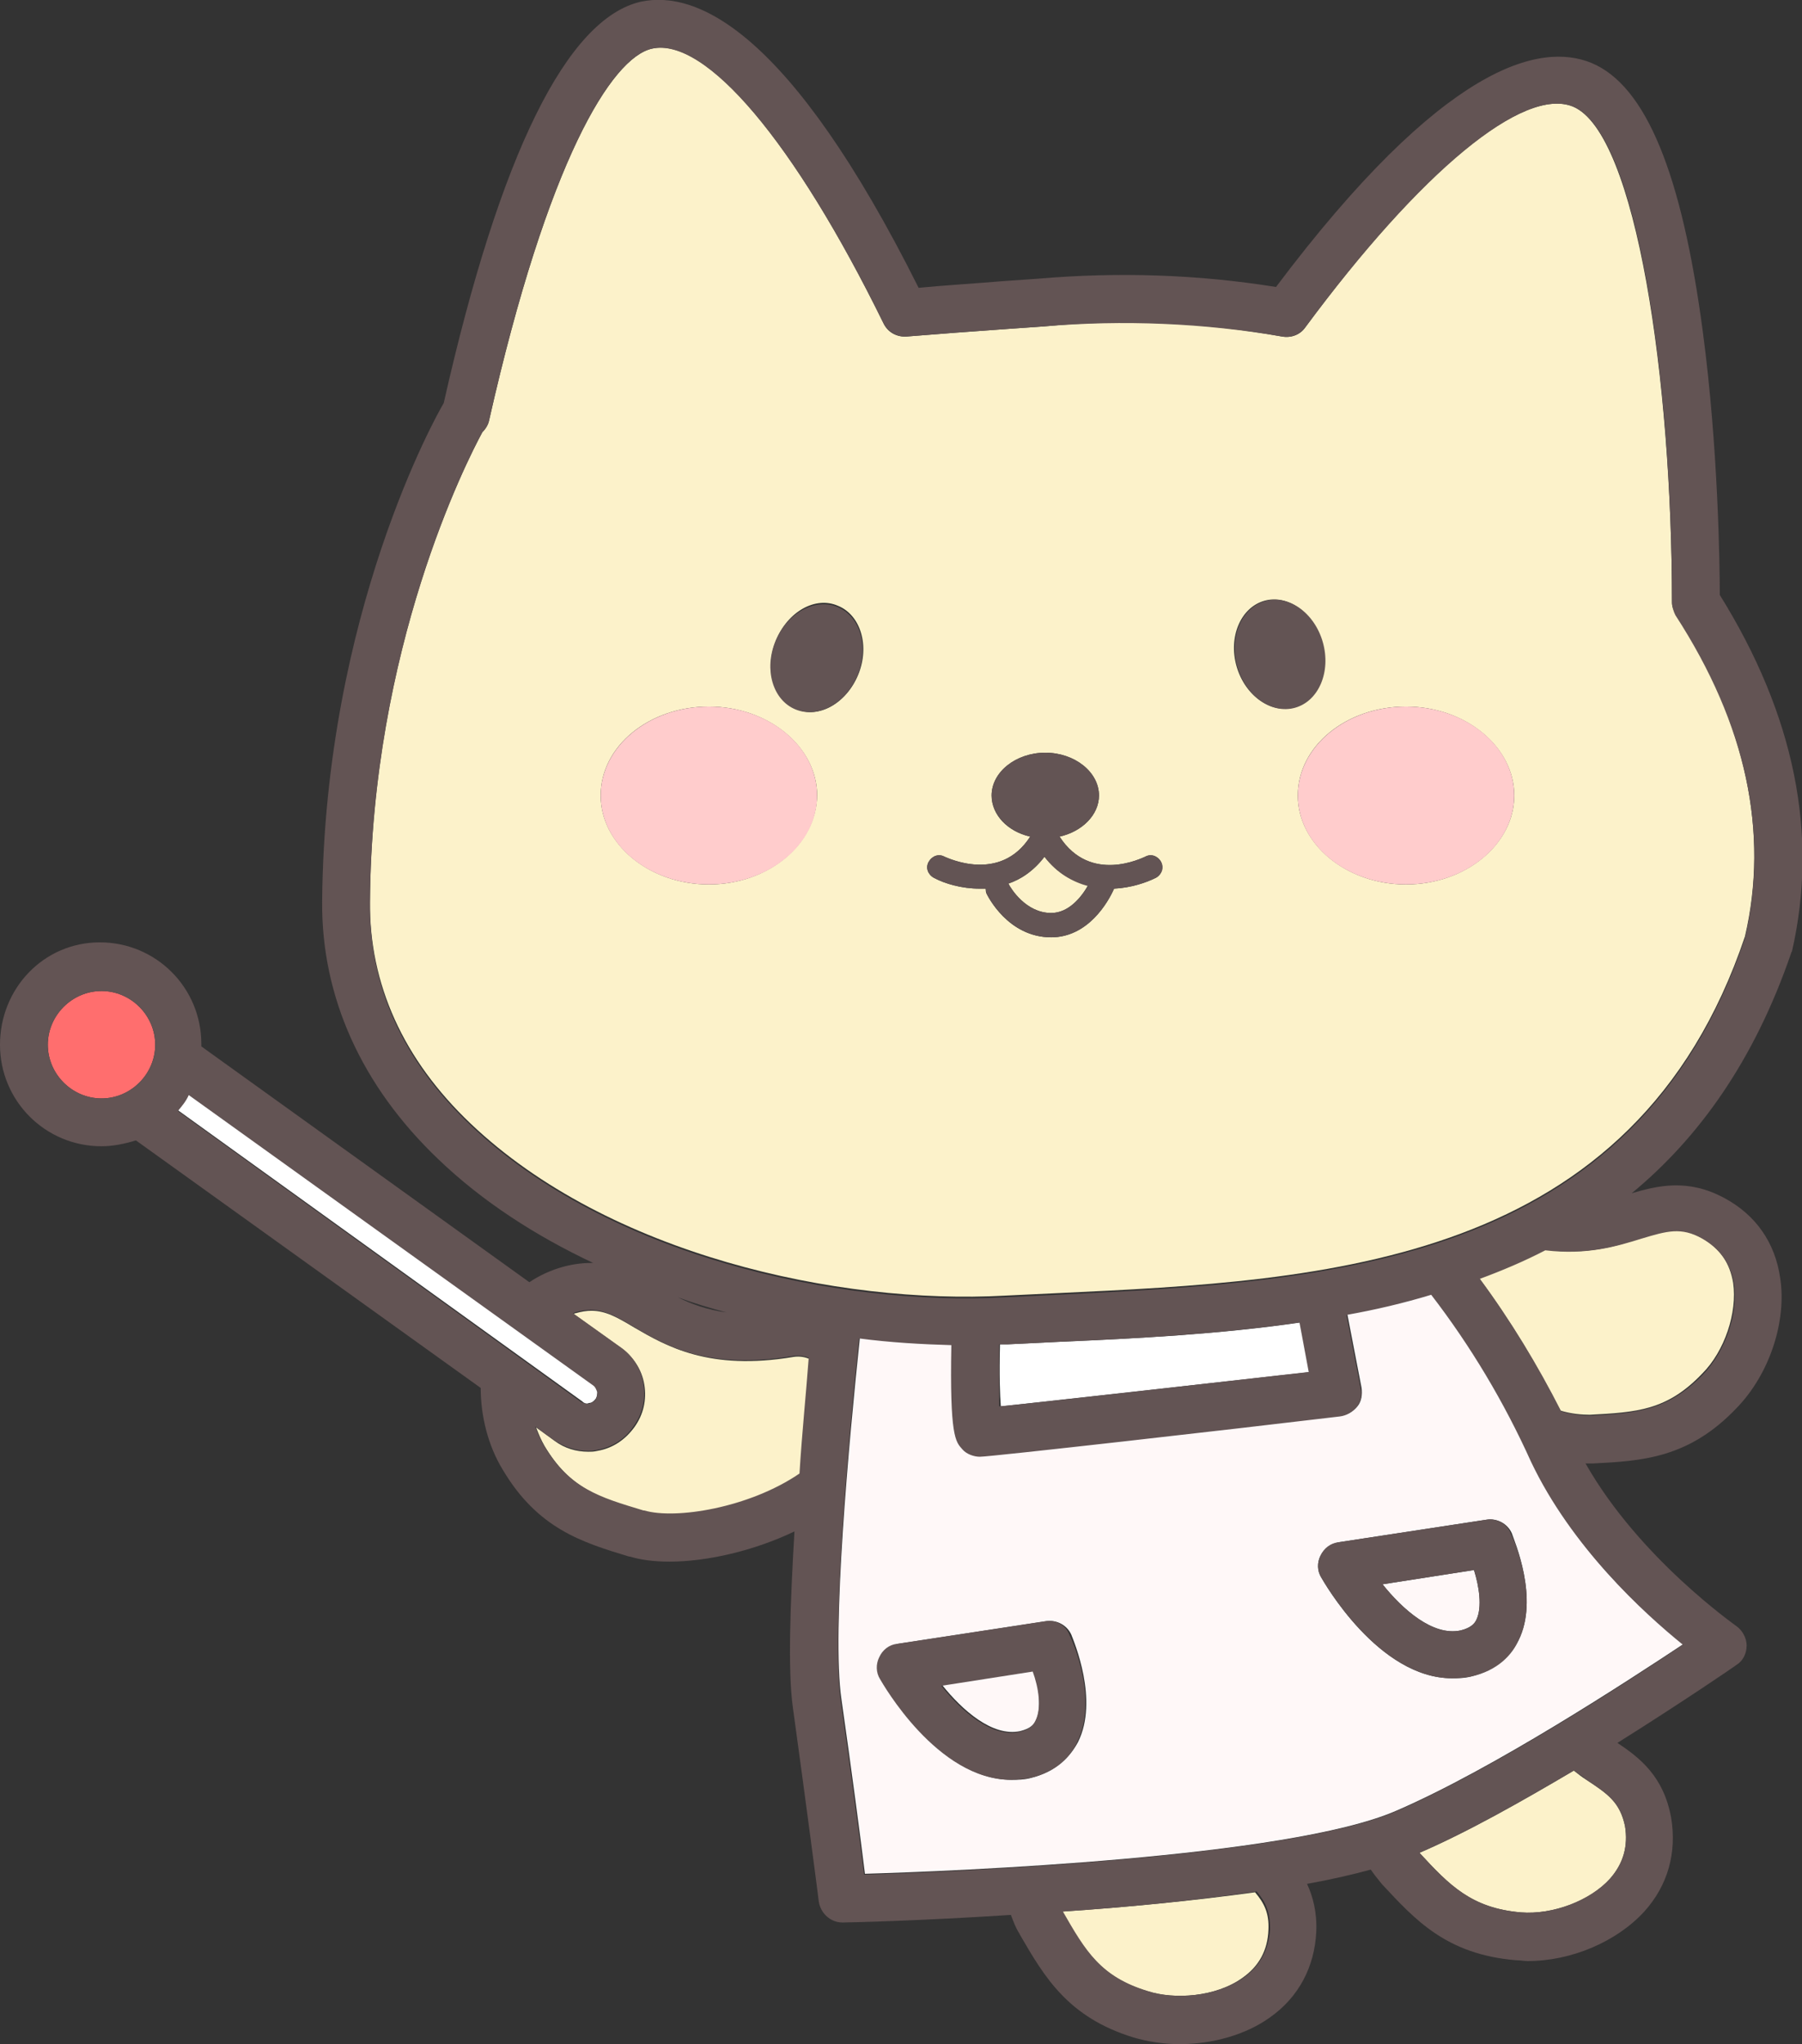 <?xml version="1.0" encoding="utf-8"?>
<!-- Generator: Adobe Illustrator 24.3.0, SVG Export Plug-In . SVG Version: 6.00 Build 0)  -->
<svg version="1.1" id="レイヤー_1" xmlns="http://www.w3.org/2000/svg" xmlns:xlink="http://www.w3.org/1999/xlink" x="0px"
	 y="0px" viewBox="0 0 214.8 243.6" style="enable-background:new 0 0 214.8 243.6;" xml:space="preserve">
<rect x="0" y="0" width="214.8" height="243.6" fill="#333333" stroke="none"/>
<style type="text/css">
	.st0{fill:none;}
	.st1{fill:#FFFFFF;}
	.st2{fill:#FCF2CA;}
	.st3{fill:#FFF8F8;}
	.st4{fill:#635454;}
	.st5{fill:#FF6E6E;}
	.st6{fill:#FFCCCC;}
</style>
<g>
	<path class="st0" d="M86.7,156.4c-2-0.5-3.9-1.1-5.8-1.8C82.4,155.4,84.3,156.1,86.7,156.4z"/>
	<path class="st1" d="M155,157.6c-9.6,1.4-19.4,1.9-28.6,2.3c-2.1,0.1-4.2,0.2-6.2,0.3c-0.3,0-0.7,0-1,0c-0.1,3.8,0,6.1,0.1,7.4
		c6.3-0.7,23.6-2.6,36.9-4.1L155,157.6z"/>
	<path class="st2" d="M189.1,212.1c-0.5-0.3-1-0.7-1.5-1.1c-6.1,3.6-12.6,7.3-18.4,9.8c3.6,3.9,6.2,6.6,12.1,7.1
		c3.8,0.3,8.3-1.4,10.6-4c1.6-1.8,2.2-3.9,1.8-6.3v0C193.1,214.8,191.7,213.8,189.1,212.1z"/>
	<path class="st2" d="M126.6,227.8c2.7,4.7,4.6,7.8,10.2,9.5c3.2,1,8.1,0.7,11.3-1.6c2-1.4,3-3.3,3.1-5.7c0.1-2-0.5-3.2-1.6-4.5
		C142.4,226.5,134.2,227.3,126.6,227.8z"/>
	<path class="st2" d="M94.6,161.7c-10.1,1.7-15.2-1.3-19-3.5c-2-1.2-3.4-2-5.1-2c-0.6,0-1.2,0.1-1.9,0.3c0,0,0,0,0,0
		c-0.1,0-0.1,0-0.2,0.1l5.6,4c1.5,1.1,2.5,2.6,2.8,4.4c0.3,1.8-0.1,3.6-1.2,5.1c-1.1,1.5-2.6,2.5-4.4,2.8c-0.4,0.1-0.7,0.1-1.1,0.1
		c-1.4,0-2.8-0.4-4-1.3l-2.2-1.6c0.3,0.8,0.6,1.5,1,2.2c3.1,5.2,6.6,6.2,11.9,7.8l0.1,0c3.7,1.1,12.5-0.3,18.5-4.4
		c0.4-4.9,0.8-9.7,1.2-13.7C96,161.7,95.3,161.6,94.6,161.7z"/>
	<path class="st2" d="M184.1,148.9c-2.5,1.3-5.1,2.5-7.8,3.4c3.7,5,6.9,10.3,9.7,15.8c1.3,0.4,2.6,0.5,3.5,0.5
		c5.6-0.3,9.2-0.5,13.4-4.9c2.7-2.7,4.2-7.3,3.7-10.8c-0.4-2.4-1.6-4.2-3.8-5.4c0,0,0,0,0,0c-2.5-1.4-4.2-0.9-7.2,0
		C192.8,148.5,189.2,149.6,184.1,148.9z"/>
	<path class="st3" d="M182.6,174.1c-3.2-7.1-7.2-13.7-11.9-19.9c-3.3,1-6.7,1.8-10.1,2.4l1.7,8.8c0.1,0.8,0,1.6-0.5,2.2
		s-1.2,1-2,1.1c-12.4,1.4-41.5,4.8-42.9,4.8c-0.8,0-1.6-0.4-2.1-0.9c-0.8-0.9-1.4-1.5-1.3-12.4c-3.5-0.1-7.2-0.3-11-0.8
		c-1.3,12.3-3.4,35-2.2,43.1c1.2,8.4,2.3,16.7,2.8,20.8c10.5-0.3,50.4-1.9,63.3-7.5c11.6-5,27.5-15.4,34.3-19.9
		C195.9,192.2,187.3,184.3,182.6,174.1C182.6,174.1,182.6,174.1,182.6,174.1z M128.5,207.6c-0.8,1.5-2.4,3.5-5.7,4.3
		c-0.8,0.2-1.5,0.2-2.2,0.2c-8.8,0-15.3-11.5-15.6-12c-0.5-0.8-0.5-1.8-0.1-2.6c0.4-0.8,1.2-1.4,2.1-1.6l17.7-2.7
		c1.3-0.2,2.5,0.5,3,1.6C128,195.6,131,202.6,128.5,207.6z M181,195.5c-0.8,1.5-2.4,3.5-5.7,4.3c-0.8,0.2-1.5,0.2-2.2,0.2
		c-8.8,0-15.3-11.5-15.6-12c-0.5-0.8-0.5-1.8-0.1-2.6c0.4-0.8,1.2-1.4,2.1-1.6l17.7-2.7c1.3-0.2,2.5,0.5,3,1.6
		C180.5,183.6,183.5,190.5,181,195.5z"/>
	<path class="st3" d="M112.3,200.8c2.4,3,6,6.2,9.3,5.5c1.2-0.3,1.7-0.8,1.9-1.3c0.7-1.5,0.3-4-0.2-5.9L112.3,200.8z"/>
	<path class="st4" d="M124.6,193.2l-17.7,2.7c-0.9,0.1-1.7,0.7-2.1,1.6c-0.4,0.8-0.4,1.8,0.1,2.6c0.3,0.5,6.8,12,15.6,12
		c0.7,0,1.5-0.1,2.2-0.2c3.3-0.7,5-2.7,5.7-4.3c2.5-5-0.5-12-0.9-12.7C127.1,193.7,125.9,193,124.6,193.2z M123.4,205.1
		c-0.2,0.4-0.6,1-1.9,1.3c-3.3,0.7-6.9-2.5-9.3-5.5l10.9-1.7C123.8,201.1,124.2,203.6,123.4,205.1z"/>
	<path class="st3" d="M164.8,188.8c2.4,3,6,6.2,9.3,5.5c1.2-0.3,1.7-0.8,1.9-1.3c0.7-1.5,0.3-4-0.3-5.9L164.8,188.8z"/>
	<path class="st4" d="M177.2,181.1l-17.7,2.7c-0.9,0.1-1.7,0.7-2.1,1.6c-0.4,0.8-0.4,1.8,0.1,2.6c0.3,0.5,6.8,12,15.6,12
		c0.7,0,1.5-0.1,2.2-0.2c3.3-0.7,5-2.7,5.7-4.3c2.5-5-0.5-12-0.9-12.7C179.7,181.6,178.4,180.9,177.2,181.1z M176,193
		c-0.2,0.4-0.6,1-1.9,1.3c-3.3,0.7-6.9-2.5-9.3-5.5l10.9-1.7C176.3,189,176.7,191.5,176,193z"/>
	<path class="st1" d="M70.2,167.2c0.2,0,0.5-0.1,0.8-0.5c0.2-0.3,0.2-0.7,0.2-0.9c0-0.2-0.1-0.5-0.5-0.8l-48.2-34.6
		c-0.4,0.7-0.8,1.3-1.3,1.9L69.4,167C69.7,167.3,70,167.3,70.2,167.2z"/>
	<path class="st5" d="M12.1,118.1c-3.5,0-6.4,2.9-6.4,6.4s2.9,6.4,6.4,6.4s6.4-2.9,6.4-6.4S15.6,118.1,12.1,118.1z"/>
	<path class="st2" d="M124.5,102.1c-1.3,1.7-2.8,2.7-4.3,3.2c0.3,0.6,2.1,3.5,5.1,3.5c2.1,0,3.6-1.9,4.4-3.3
		C127.9,105.1,126,104,124.5,102.1z"/>
	<path class="st2" d="M199.3,71.8c0-26.2-4.2-55.9-11.8-59.1c-5.9-2.4-18.1,7.6-31.9,26.3c-0.6,0.9-1.7,1.3-2.8,1.1
		c-9.4-1.7-19-2.1-28.4-1.2l-4.3,0.3c-4.3,0.3-8.3,0.6-12,0.9c-1.2,0.1-2.3-0.5-2.8-1.6C94.7,16.9,84.1,4.3,77.7,5.8
		c-4.8,1.1-12.4,13.3-19.4,44.3c-0.1,0.5-0.4,1-0.8,1.4c-1.9,3.5-13.2,25.7-13.4,55.9c-0.1,9.9,4,18.9,12,26.5
		c16.4,15.6,43.8,21.6,63.7,20.5c2.1-0.1,4.2-0.2,6.3-0.3c32.2-1.5,68.7-3.3,81.9-42.5c2.9-12.4,0.1-25.4-8.2-38.5
		C199.5,72.8,199.3,72.3,199.3,71.8z M84.5,105.4c-7.1,0-12.9-4.8-12.9-10.6c0-5.9,5.8-10.6,12.9-10.6c7.1,0,12.9,4.8,12.9,10.6
		C97.3,100.6,91.6,105.4,84.5,105.4z M102.3,80.4c-1.4,3.4-4.7,5.3-7.4,4.1c-2.7-1.1-3.8-4.8-2.4-8.2s4.7-5.3,7.4-4.1
		C102.6,73.3,103.7,77,102.3,80.4z M137.8,104.6c-1.2,0.6-3,1.2-5,1.3c-0.7,1.6-3.1,5.8-7.5,5.8c-5.2,0-7.6-5-7.7-5.2
		c-0.1-0.2-0.1-0.4-0.1-0.6c-0.2,0-0.5,0-0.7,0c-2.2,0-4.2-0.6-5.5-1.3c-0.7-0.4-1-1.2-0.6-1.9c0.4-0.7,1.2-1,1.9-0.6
		c0.3,0.1,6.6,3.2,10.2-2.4c-2.7-0.6-4.6-2.6-4.6-4.9c0-2.8,2.9-5.1,6.4-5.1s6.4,2.3,6.4,5.1c0,2.3-2,4.3-4.7,4.9
		c3.7,5.7,9.9,2.5,10.2,2.4c0.7-0.4,1.5-0.1,1.9,0.6C138.7,103.4,138.5,104.2,137.8,104.6z M147.4,79.4c-1-3.5,0.5-7,3.3-7.8
		c2.8-0.8,5.9,1.4,6.9,4.9c1,3.5-0.5,7-3.3,7.8C151.5,85.1,148.4,82.9,147.4,79.4z M167.6,105.4c-7.1,0-12.9-4.8-12.9-10.6
		c0-5.9,5.8-10.6,12.9-10.6c7.1,0,12.9,4.8,12.9,10.6C180.5,100.6,174.7,105.4,167.6,105.4z"/>
	<path class="st4" d="M205,70.9c0-3.7-0.2-17.6-2-31.2c-2.5-19-6.8-29.5-13.3-32.2c-6.1-2.5-17.6,0.1-37.6,26.7
		c-9.3-1.5-18.8-1.8-28.2-1l-4.3,0.3c-3.6,0.3-7,0.5-10.1,0.8C94.1,3.5,83-1.2,76.4,0.2c-8.8,2-16.8,18.1-23.5,47.8
		c0,0.1-0.1,0.1-0.1,0.2c-0.6,1-14.1,24.8-14.4,59.2c-0.1,11.4,4.7,22,13.8,30.7c5.3,5.1,11.7,9.2,18.5,12.4c-1.1,0-2.3,0.1-3.7,0.5
		h0c-1.4,0.4-2.7,1-3.9,1.8l-39.1-28.1c0-0.1,0-0.2,0-0.3c0-6.7-5.4-12.1-12.1-12.1S0,117.8,0,124.5c0,6.7,5.4,12.1,12.1,12.1
		c1.4,0,2.8-0.3,4.1-0.7l41.1,29.5c0,3.4,0.9,6.9,2.6,9.7c4.2,7.1,9.5,8.7,15.1,10.4l0.1,0c1.3,0.4,2.9,0.6,4.7,0.6
		c4.5,0,10.1-1.3,14.9-3.6c-0.5,8.5-0.8,16.5-0.2,20.9c1.6,11.6,3.1,23.1,3.1,23.2c0.2,1.4,1.4,2.5,2.8,2.5c0,0,0,0,0.1,0
		c0.8,0,9.2-0.2,20-0.9c0.3,0.8,0.6,1.6,1,2.2l0.1,0.2c2.9,5,5.7,9.8,13.5,12.2c1.7,0.5,3.6,0.8,5.5,0.8c3.9,0,7.9-1.1,10.8-3.2
		c3.4-2.4,5.3-6,5.5-10.2c0,0,0,0,0,0c0.1-2.3-0.4-4.2-1.1-5.7c2.8-0.5,5.4-1.1,7.6-1.7c0.4,0.6,0.9,1.2,1.3,1.7
		c4,4.3,7.7,8.4,16,9.1c0.5,0,1,0.1,1.4,0.1c5.2,0,10.6-2.3,13.9-5.9c2.8-3.1,3.9-7,3.2-11.2c-0.9-4.9-3.7-7.1-6.4-8.9
		c7.8-4.9,13.8-9,14.2-9.3c0.8-0.5,1.2-1.4,1.2-2.3s-0.5-1.8-1.2-2.3c-0.1-0.1-11.6-8.1-18-19.4c0.1,0,0.1,0,0.2,0
		c0.2,0,0.4,0,0.7,0c5.8-0.3,11.4-0.6,17.1-6.6c3.9-4,6-10.3,5.2-15.5c-0.6-4.2-2.9-7.5-6.6-9.5c-4.4-2.4-8-1.5-11.1-0.6
		c8-6.6,14.6-15.8,19-28.6c0-0.1,0.1-0.2,0.1-0.2C216.8,99.4,213.9,85.2,205,70.9z M12.1,130.9c-3.5,0-6.4-2.9-6.4-6.4
		s2.9-6.4,6.4-6.4s6.4,2.9,6.4,6.4S15.6,130.9,12.1,130.9z M21.2,132.4c0.5-0.6,1-1.2,1.3-1.9l48.2,34.6c0.3,0.2,0.4,0.6,0.5,0.8
		c0,0.2,0,0.5-0.2,0.9c-0.2,0.3-0.6,0.4-0.8,0.5c-0.2,0-0.5,0-0.9-0.2L21.2,132.4z M95.3,175.6c-6,4.1-14.8,5.5-18.5,4.4l-0.1,0
		c-5.3-1.6-8.8-2.6-11.9-7.8c-0.4-0.7-0.7-1.4-1-2.2l2.2,1.6c1.2,0.8,2.6,1.3,4,1.3c0.4,0,0.7,0,1.1-0.1c1.8-0.3,3.4-1.3,4.4-2.8
		c1.1-1.5,1.5-3.3,1.2-5.1c-0.3-1.8-1.3-3.4-2.8-4.4l-5.6-4c0.1,0,0.1,0,0.2-0.1c0,0,0,0,0,0c0.7-0.2,1.3-0.3,1.9-0.3
		c1.7,0,3.1,0.8,5.1,2c3.7,2.2,8.8,5.2,19,3.5c0.7-0.1,1.4,0,1.9,0.2C96.1,165.9,95.6,170.7,95.3,175.6z M80.8,154.6
		c1.9,0.7,3.9,1.3,5.8,1.8C84.3,156.1,82.4,155.4,80.8,154.6z M148.2,235.7c-3.3,2.3-8.2,2.6-11.3,1.6c-5.7-1.7-7.5-4.8-10.2-9.5
		c7.5-0.5,15.7-1.3,23.1-2.4c1.1,1.3,1.6,2.5,1.6,4.5C151.2,232.4,150.2,234.3,148.2,235.7z M193.7,217.6L193.7,217.6
		c0.4,2.4-0.2,4.5-1.8,6.3c-2.4,2.6-6.8,4.3-10.6,4c-5.9-0.5-8.6-3.3-12.1-7.1c5.8-2.5,12.3-6.2,18.4-9.8c0.5,0.4,1.1,0.7,1.5,1.1
		C191.7,213.8,193.1,214.8,193.7,217.6z M200.6,196c-6.7,4.5-22.7,14.9-34.3,19.9c-12.9,5.5-52.8,7.2-63.3,7.5
		c-0.5-4.1-1.6-12.4-2.8-20.8c-1.1-8.1,0.9-30.8,2.2-43.1c3.8,0.5,7.5,0.7,11,0.8c-0.2,10.9,0.5,11.5,1.3,12.4
		c0.5,0.6,1.4,0.9,2.1,0.9c1.3,0,30.4-3.3,42.9-4.8c0.8-0.1,1.5-0.5,2-1.1s0.7-1.4,0.5-2.2l-1.7-8.8c3.4-0.6,6.8-1.4,10.1-2.4
		c4.7,6.1,8.7,12.8,11.9,19.9c0,0,0,0,0,0C187.3,184.3,195.9,192.2,200.6,196z M119.1,160.2c0.3,0,0.7,0,1,0
		c2.1-0.1,4.1-0.2,6.2-0.3c9.1-0.4,18.9-0.9,28.6-2.3l1.1,5.9c-13.3,1.5-30.6,3.5-36.9,4.1C119.1,166.3,119.1,164,119.1,160.2z
		 M195.7,147.6c3-0.9,4.7-1.4,7.2,0c0,0,0,0,0,0c2.1,1.2,3.4,3,3.8,5.4c0.5,3.5-1,8-3.7,10.8c-4.2,4.3-7.8,4.6-13.4,4.9
		c-0.9,0-2.1-0.1-3.5-0.5c-2.8-5.5-6-10.8-9.7-15.8c2.7-1,5.3-2.1,7.8-3.4C189.2,149.6,192.8,148.5,195.7,147.6z M208,111.8
		c-13.2,39.2-49.7,40.9-81.9,42.5c-2.1,0.1-4.2,0.2-6.3,0.3c-19.9,1.1-47.3-4.9-63.7-20.5c-8.1-7.7-12.1-16.6-12-26.5
		C44.3,77.2,55.6,55,57.5,51.5c0.4-0.4,0.7-0.9,0.8-1.4c7-31,14.6-43.2,19.4-44.3c6.4-1.4,17,11.1,27.6,32.7c0.5,1,1.6,1.7,2.8,1.6
		c3.7-0.3,7.7-0.6,12-0.9l4.3-0.3c9.5-0.8,19.1-0.4,28.4,1.2c1.1,0.2,2.1-0.2,2.8-1.1c13.8-18.6,26-28.7,31.9-26.3
		c7.7,3.2,11.8,32.8,11.8,59.1c0,0.5,0.2,1.1,0.4,1.5C208.2,86.4,210.9,99.3,208,111.8z"/>
	<ellipse transform="matrix(0.379 -0.925 0.925 0.379 -12.067 138.729)" class="st4" cx="97.3" cy="78.4" rx="6.6" ry="5.3"/>
	<ellipse transform="matrix(0.963 -0.271 0.271 0.963 -15.412 44.201)" class="st4" cx="152.5" cy="78" rx="5.3" ry="6.6"/>
	<ellipse class="st6" cx="84.5" cy="94.8" rx="12.9" ry="10.6"/>
	<ellipse class="st6" cx="167.6" cy="94.8" rx="12.9" ry="10.6"/>
	<path class="st4" d="M136.5,102.1c-0.3,0.1-6.5,3.3-10.2-2.4c2.7-0.6,4.7-2.6,4.7-4.9c0-2.8-2.9-5.1-6.4-5.1s-6.4,2.3-6.4,5.1
		c0,2.3,2,4.3,4.6,4.9c-3.6,5.6-9.9,2.5-10.2,2.4c-0.7-0.4-1.5-0.1-1.9,0.6c-0.4,0.7-0.1,1.5,0.6,1.9c1.3,0.7,3.3,1.3,5.5,1.3
		c0.2,0,0.5,0,0.7,0c0,0.2,0.1,0.4,0.1,0.6c0.1,0.2,2.6,5.2,7.7,5.2c4.4,0,6.8-4.2,7.5-5.8c2-0.1,3.8-0.7,5-1.3
		c0.7-0.4,1-1.2,0.6-1.9C138,102,137.2,101.7,136.5,102.1z M125.3,108.8c-3,0-4.8-2.9-5.1-3.5c1.6-0.6,3.1-1.6,4.3-3.2
		c1.5,2,3.4,3,5.2,3.5C128.9,106.9,127.4,108.8,125.3,108.8z"/>
</g>
</svg>

